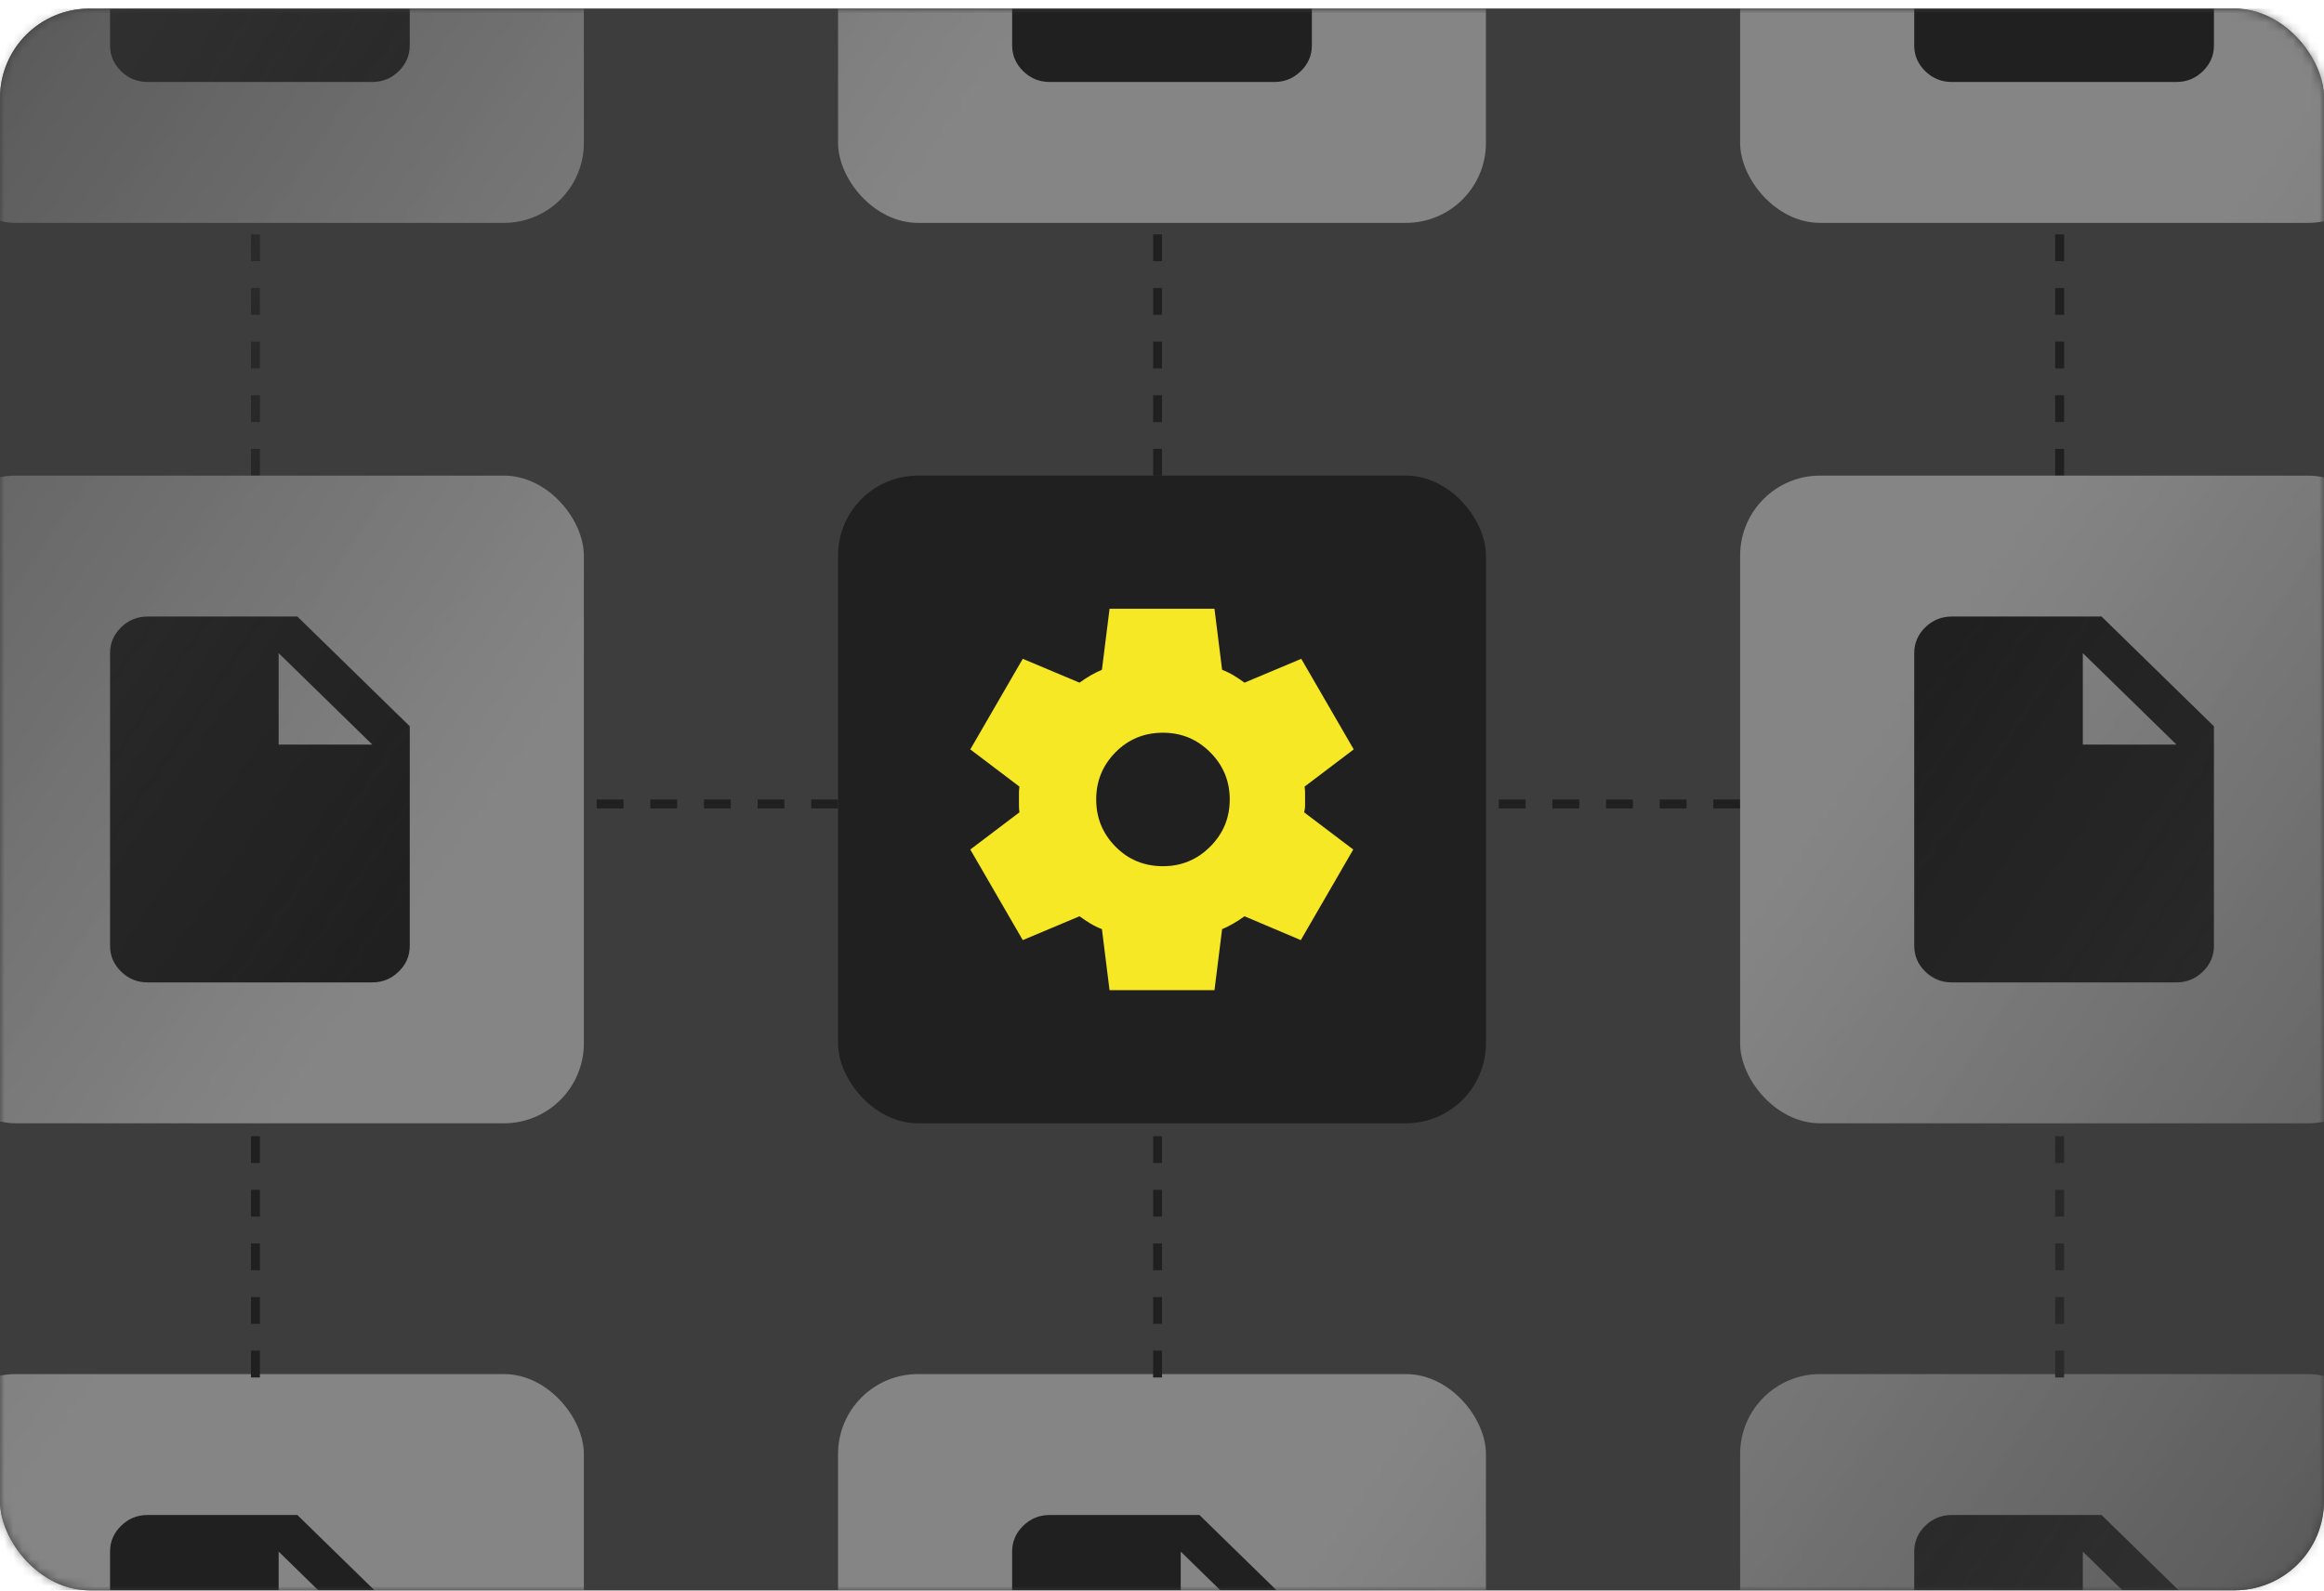 <svg width="260" height="178" viewBox="0 0 260 178" fill="none" xmlns="http://www.w3.org/2000/svg">
<rect y="0.963" width="260" height="177.008" rx="10" fill="#6E6E6E"/>
<g clip-path="url(#clip0_460_2152)">
<rect y="0.963" width="260" height="177.008" rx="10" fill="#3D3D3D"/>
<mask id="mask0_460_2152" style="mask-type:alpha" maskUnits="userSpaceOnUse" x="0" y="0" width="260" height="178">
<rect y="0.963" width="260" height="177.008" rx="10" fill="url(#paint0_linear_460_2152)"/>
</mask>
<g mask="url(#mask0_460_2152)">
<rect x="-7.164" y="153.772" width="72.483" height="72.483" rx="8.946" fill="#858585"/>
<path d="M16.504 210.486C15.351 210.486 14.366 210.077 13.549 209.278C12.732 208.48 12.312 207.518 12.312 206.392V173.637C12.312 172.511 12.732 171.549 13.549 170.751C14.366 169.952 15.351 169.543 16.504 169.543H33.269L45.843 181.826V206.392C45.843 207.518 45.424 208.48 44.607 209.278C43.789 210.077 42.804 210.486 41.652 210.486H16.504ZM31.174 183.873H41.652L31.174 173.637V183.873Z" fill="#202020"/>
<rect x="-7.164" y="-47.54" width="72.483" height="72.483" rx="8.946" fill="#858585"/>
<path d="M16.504 9.174C15.351 9.174 14.366 8.765 13.549 7.966C12.732 7.168 12.312 6.206 12.312 5.08V-27.675C12.312 -28.801 12.732 -29.763 13.549 -30.561C14.366 -31.36 15.351 -31.769 16.504 -31.769H33.269L45.843 -19.486V5.08C45.843 6.206 45.424 7.168 44.607 7.966C43.789 8.765 42.804 9.174 41.652 9.174H16.504ZM31.174 -17.439H41.652L31.174 -27.675V-17.439Z" fill="#202020"/>
<rect x="93.758" y="153.772" width="72.483" height="72.483" rx="8.946" fill="#858585"/>
<path d="M117.426 210.486C116.273 210.486 115.288 210.077 114.471 209.278C113.654 208.48 113.234 207.518 113.234 206.392V173.637C113.234 172.511 113.654 171.549 114.471 170.751C115.288 169.952 116.273 169.543 117.426 169.543H134.191L146.765 181.826V206.392C146.765 207.518 146.346 208.48 145.529 209.278C144.711 210.077 143.726 210.486 142.574 210.486H117.426ZM132.095 183.873H142.574L132.095 173.637V183.873Z" fill="#202020"/>
<rect x="93.758" y="-47.54" width="72.483" height="72.483" rx="8.946" fill="#858585"/>
<path d="M117.426 9.174C116.273 9.174 115.288 8.765 114.471 7.966C113.654 7.168 113.234 6.206 113.234 5.08V-27.675C113.234 -28.801 113.654 -29.763 114.471 -30.561C115.288 -31.36 116.273 -31.769 117.426 -31.769H134.191L146.765 -19.486V5.08C146.765 6.206 146.346 7.168 145.529 7.966C144.711 8.765 143.726 9.174 142.574 9.174H117.426ZM132.095 -17.439H142.574L132.095 -27.675V-17.439Z" fill="#202020"/>
<rect x="194.68" y="153.772" width="72.483" height="72.483" rx="8.946" fill="#858585"/>
<path d="M218.348 210.486C217.195 210.486 216.21 210.077 215.393 209.278C214.575 208.48 214.156 207.518 214.156 206.392V173.637C214.156 172.511 214.575 171.549 215.393 170.751C216.21 169.952 217.195 169.543 218.348 169.543H235.113L247.687 181.826V206.392C247.687 207.518 247.268 208.48 246.451 209.278C245.633 210.077 244.648 210.486 243.496 210.486H218.348ZM233.017 183.873H243.496L233.017 173.637V183.873Z" fill="#202020"/>
<rect x="194.68" y="-47.54" width="72.483" height="72.483" rx="8.946" fill="#858585"/>
<path d="M218.348 9.174C217.195 9.174 216.21 8.765 215.393 7.966C214.575 7.168 214.156 6.206 214.156 5.08V-27.675C214.156 -28.801 214.575 -29.763 215.393 -30.561C216.21 -31.36 217.195 -31.769 218.348 -31.769H235.113L247.687 -19.486V5.08C247.687 6.206 247.268 7.168 246.451 7.966C245.633 8.765 244.648 9.174 243.496 9.174H218.348ZM233.017 -17.439H243.496L233.017 -27.675V-17.439Z" fill="#202020"/>
<line x1="93.758" y1="89.967" x2="65.319" y2="89.967" stroke="#202020" stroke-dasharray="3 3"/>
<line x1="194.68" y1="89.967" x2="166.241" y2="89.967" stroke="#202020" stroke-dasharray="3 3"/>
<line x1="129.504" y1="53.23" x2="129.504" y2="24.792" stroke="#202020" stroke-dasharray="3 3"/>
<line x1="129.504" y1="154.152" x2="129.504" y2="125.713" stroke="#202020" stroke-dasharray="3 3"/>
<line x1="230.422" y1="53.23" x2="230.422" y2="24.792" stroke="#202020" stroke-dasharray="3 3"/>
<line x1="230.422" y1="154.152" x2="230.422" y2="125.713" stroke="#202020" stroke-dasharray="3 3"/>
<line x1="28.578" y1="53.23" x2="28.578" y2="24.792" stroke="#202020" stroke-dasharray="3 3"/>
<line x1="28.578" y1="154.152" x2="28.578" y2="125.713" stroke="#202020" stroke-dasharray="3 3"/>
<rect x="-7.164" y="53.225" width="72.483" height="72.483" rx="8.946" fill="#858585"/>
<path d="M16.504 109.939C15.351 109.939 14.366 109.53 13.549 108.731C12.732 107.933 12.312 106.971 12.312 105.845V73.09C12.312 71.964 12.732 71.002 13.549 70.203C14.366 69.405 15.351 68.996 16.504 68.996H33.269L45.843 81.279V105.845C45.843 106.971 45.424 107.933 44.607 108.731C43.789 109.53 42.804 109.939 41.652 109.939H16.504ZM31.174 83.326H41.652L31.174 73.09V83.326Z" fill="#202020"/>
<rect x="194.68" y="53.225" width="72.483" height="72.483" rx="8.946" fill="#858585"/>
<path d="M218.348 109.939C217.195 109.939 216.21 109.53 215.393 108.731C214.575 107.933 214.156 106.971 214.156 105.845V73.09C214.156 71.964 214.575 71.002 215.393 70.203C216.21 69.405 217.195 68.996 218.348 68.996H235.113L247.687 81.279V105.845C247.687 106.971 247.268 107.933 246.451 108.731C245.633 109.53 244.648 109.939 243.496 109.939H218.348ZM233.017 83.326H243.496L233.017 73.09V83.326Z" fill="#202020"/>
</g>
<rect x="93.758" y="53.225" width="72.483" height="72.483" rx="8.946" fill="#202020"/>
<path d="M124.133 110.809L123.279 103.979C122.817 103.802 122.381 103.588 121.972 103.339C121.563 103.09 121.163 102.823 120.772 102.539L114.423 105.207L108.554 95.069L114.049 90.908C114.014 90.659 113.996 90.419 113.996 90.188V88.747C113.996 88.516 114.014 88.276 114.049 88.027L108.554 83.865L114.423 73.728L120.772 76.396C121.163 76.111 121.572 75.844 121.999 75.595C122.426 75.347 122.852 75.133 123.279 74.955L124.133 68.126H135.871L136.724 74.955C137.187 75.133 137.622 75.347 138.031 75.595C138.44 75.844 138.841 76.111 139.232 76.396L145.581 73.728L151.45 83.865L145.954 88.027C145.99 88.276 146.008 88.516 146.008 88.747V90.188C146.008 90.419 145.972 90.659 145.901 90.908L151.396 95.069L145.528 105.207L139.232 102.539C138.841 102.823 138.432 103.09 138.005 103.339C137.578 103.588 137.151 103.802 136.724 103.979L135.871 110.809H124.133ZM130.108 96.937C132.171 96.937 133.932 96.208 135.39 94.749C136.849 93.291 137.578 91.53 137.578 89.467C137.578 87.404 136.849 85.644 135.39 84.185C133.932 82.727 132.171 81.998 130.108 81.998C128.01 81.998 126.24 82.727 124.8 84.185C123.359 85.644 122.639 87.404 122.639 89.467C122.639 91.53 123.359 93.291 124.8 94.749C126.24 96.208 128.01 96.937 130.108 96.937Z" fill="#F6E824"/>
</g>
<defs>
<linearGradient id="paint0_linear_460_2152" x1="260" y1="177.971" x2="-3.17351e-06" y2="0.963" gradientUnits="userSpaceOnUse">
<stop stop-color="white" stop-opacity="0.4"/>
<stop offset="0.3" stop-color="white"/>
<stop offset="0.7" stop-color="white"/>
<stop offset="1" stop-color="white" stop-opacity="0.4"/>
</linearGradient>
<clipPath id="clip0_460_2152">
<rect width="260" height="177.008" fill="white" transform="translate(0 0.963)"/>
</clipPath>
</defs>
</svg>
